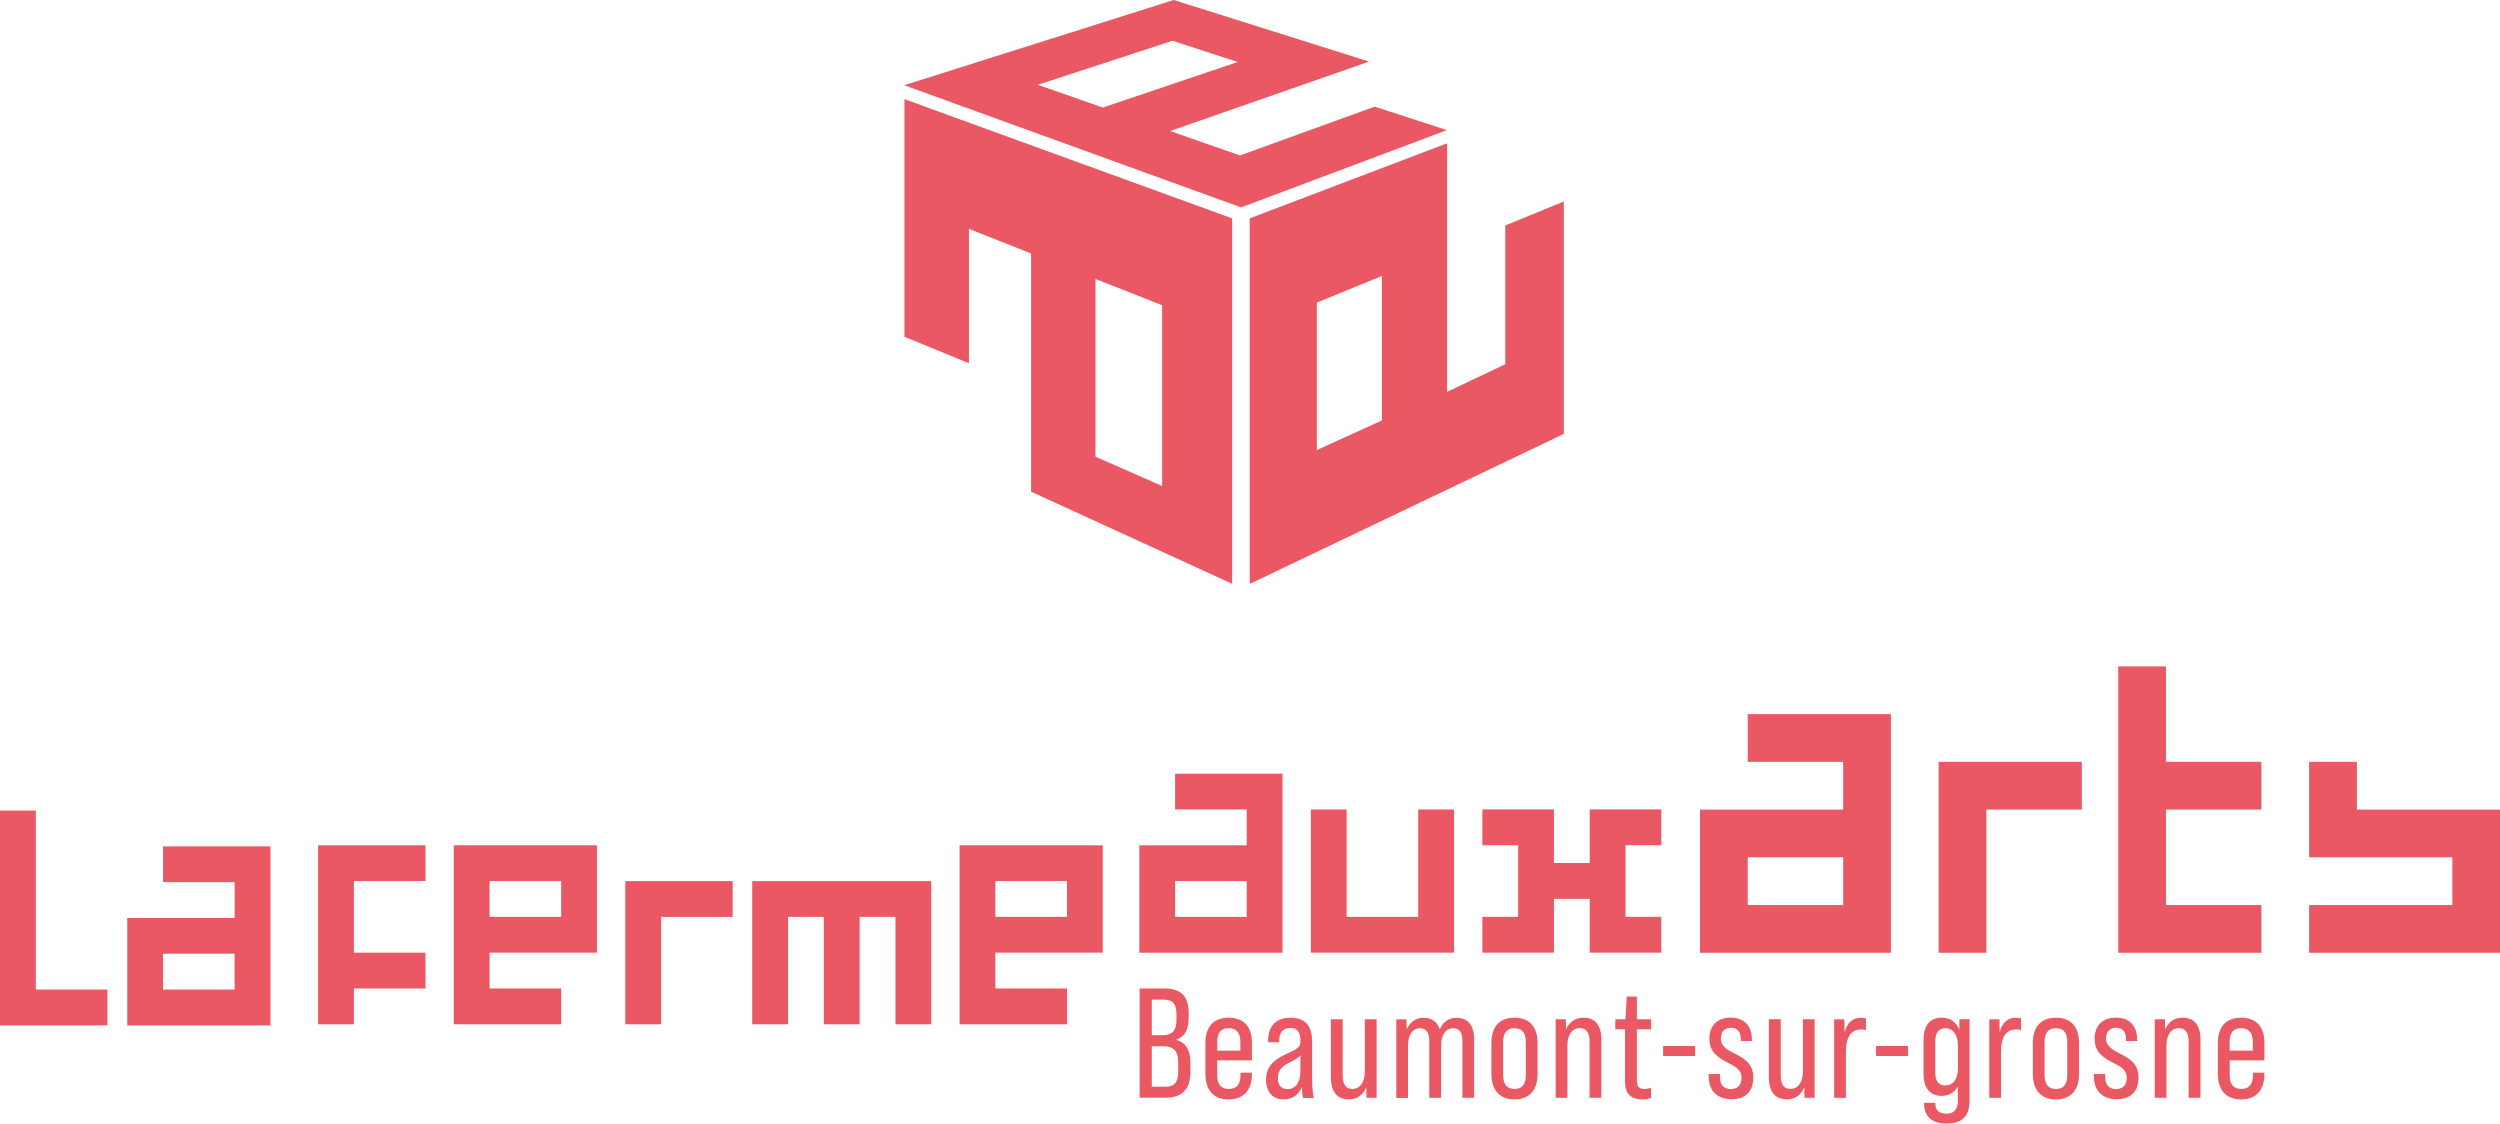 <svg xmlns="http://www.w3.org/2000/svg" id="Calque_2" data-name="Calque 2" viewBox="0 0 420.09 188.8"><defs><style>      .cls-1 {        fill: #ea5863;      }    </style></defs><g id="LOGO_TEXTE" data-name="LOGO + TEXTE"><g><g><path class="cls-1" d="M53.45,142.04h18.05v6.01h-12.03v12.03h12.03v6.02h-12.03v6.02h-6.02v-30.08Z"></path><path class="cls-1" d="M82.27,160.08v6.02h12.03v6.02h-18.05v-30.08h24.06v18.04h-18.05ZM82.27,154.07h12.03v-6.02h-12.03v6.02Z"></path><path class="cls-1" d="M111.09,154.07v18.05h-6.02v-24.06h18.05v6.02h-12.03Z"></path><path class="cls-1" d="M138.44,154.07h-6.02v18.05h-6.02v-24.06h30.08v24.06h-6.01v-18.05h-6.02v18.05h-6.02v-18.05Z"></path><path class="cls-1" d="M167.26,160.08v6.02h12.03v6.02h-18.05v-30.08h24.06v18.04h-18.04ZM167.26,154.07h12.03v-6.02h-12.03v6.02Z"></path></g><g><path class="cls-1" d="M191.44,142.04h18.05v-6.02h-12.03v-6.01h18.05v30.08h-24.06v-18.05ZM197.46,154.07h12.03v-6.02h-12.03v6.02Z"></path><path class="cls-1" d="M220.26,136.02h6.02v18.05h12.03v-18.05h6.02v24.06h-24.06v-24.06Z"></path><path class="cls-1" d="M267.13,151.04h-6.01v9.04h-12.03v-6.02h6.01v-12.03h-6.01v-6.02h12.03v9h6.01v-9h12.03v6.02h-6.01v12.03h6.01v6.02h-12.03v-9.04Z"></path></g><g><path class="cls-1" d="M285.66,136.04h24.06v-8.02h-16.04v-8.02h24.06v40.1h-32.08v-24.06ZM293.68,152.07h16.04v-8.02h-16.04v8.02Z"></path><path class="cls-1" d="M333.78,136.04v24.06h-8.02v-32.08h24.06v8.02h-16.04Z"></path><path class="cls-1" d="M355.94,111.98h8.02v16.04h16.04v8.02h-16.04v16.04h16.04v8.02h-24.06v-48.12Z"></path><path class="cls-1" d="M396.04,136.04h24.06v24.06h-32.08v-8.02h24.06v-8.02h-24.06v-16.04h8.02v8.02Z"></path></g><g><path class="cls-1" d="M6.02,166.28h12.03v6.02H0v-36.09h6.02v30.08Z"></path><path class="cls-1" d="M21.38,154.25h18.05v-6.02h-12.03v-6.01h18.04v30.08h-24.06v-18.05ZM27.39,166.28h12.03v-6.02h-12.03v6.02Z"></path></g><path class="cls-1" d="M151.98,16.66v39.93s10.84,4.45,10.84,4.45v-22.58l10.44,4.13v40.03l33.79,15.48v-61.4l-55.08-20.04ZM184.08,76.75v-29.88l11.2,4.42v30.38l-11.2-4.93Z"></path><path class="cls-1" d="M262.78,72.92v-39.06l-9.84,4.02v23.32l-9.78,4.65V24.08l-33.16,12.61v61.43s52.78-25.21,52.78-25.21ZM221.27,50.85l10.94-4.48v24.28l-10.94,4.98v-24.79Z"></path><path class="cls-1" d="M174.38,14.25l22.65-7.4,10.95,3.57-22.67,7.65-10.93-3.82ZM197.23,0l-45.3,14.32,56.62,20.53,34.57-12.98-12.11-3.95-22.65,8.2-11.73-4.1,33.43-11.67L197.23,0Z"></path><g><path class="cls-1" d="M191.5,166.1h4.09c2.91,0,4.15,1.31,4.15,4.17v.76c0,1.97-.66,3.18-2.05,3.67v.05c1.65.47,2.34,1.81,2.34,3.86v1.57c0,2.83-1.36,4.28-4.23,4.28h-4.3v-18.37ZM195.28,173.95c1.6,0,2.41-.68,2.41-2.52v-.94c0-1.78-.63-2.52-2.15-2.52h-2v5.98h1.73ZM195.8,182.61c1.5,0,2.18-.71,2.18-2.47v-1.57c0-2.02-.73-2.76-2.6-2.76h-1.84v6.8h2.26Z"></path><path class="cls-1" d="M210.37,175.26v2.91h-5.83v2.47c0,1.6.66,2.34,1.94,2.34s1.97-.73,1.97-2.34v-.39h1.92v.21c0,2.73-1.39,4.28-3.91,4.28s-3.91-1.55-3.91-4.28v-5.2c0-2.73,1.37-4.25,3.91-4.25s3.91,1.52,3.91,4.25ZM208.43,176.55v-1.47c0-1.58-.71-2.31-1.97-2.31s-1.92.73-1.92,2.31v1.47h3.88Z"></path><path class="cls-1" d="M218.96,184.47c-.08-.26-.16-.94-.21-1.78-.52,1.31-1.6,2.05-3.07,2.05-1.81,0-2.94-1.26-2.94-3.25s.89-3.2,3.28-4.33c2.21-1,2.49-1.26,2.49-2.15v-.31c0-1.31-.58-1.97-1.71-1.97s-1.84.71-1.84,2.02v.39h-1.86v-.29c0-2.47,1.36-3.83,3.73-3.83,2.52,0,3.65,1.36,3.65,3.99v5.88c0,1.65.11,2.83.29,3.6h-1.81ZM218.51,180.01v-2.65c-.26.34-.79.66-1.92,1.23-1.31.66-1.86,1.44-1.86,2.6s.55,1.81,1.63,1.81c1.34,0,2.15-1.1,2.15-2.99Z"></path><path class="cls-1" d="M231.32,171.27v13.2h-1.71l-.03-1.76c-.52,1.29-1.57,2.02-2.91,2.02-1.94,0-3.04-1.18-3.04-3.83v-9.63h1.99v9.4c0,1.52.5,2.31,1.65,2.31s2.07-.97,2.07-2.94v-8.77h1.97Z"></path><path class="cls-1" d="M247.7,174.71v9.76h-1.97v-9.63c0-1.26-.45-2.07-1.57-2.07s-2,1-2,2.94v8.77h-1.99v-9.63c0-1.26-.45-2.07-1.58-2.07s-1.99,1-1.99,2.94v8.77h-1.97v-13.2h1.71l.03,1.73c.52-1.26,1.52-1.99,2.83-1.99s2.31.6,2.73,1.94c.53-1.23,1.52-1.94,2.81-1.94,1.86,0,2.97,1.15,2.97,3.7Z"></path><path class="cls-1" d="M250.61,180.46v-5.2c0-2.73,1.37-4.25,3.88-4.25s3.88,1.52,3.88,4.25v5.2c0,2.73-1.39,4.28-3.88,4.28s-3.88-1.55-3.88-4.28ZM256.39,180.64v-5.56c0-1.42-.53-2.31-1.89-2.31s-1.92.89-1.92,2.31v5.56c0,1.44.55,2.34,1.92,2.34s1.89-.89,1.89-2.34Z"></path><path class="cls-1" d="M269.09,174.81v9.66h-1.99v-9.4c0-1.52-.5-2.31-1.65-2.31s-2.07.97-2.07,2.94v8.77h-1.97v-13.2h1.71l.03,1.73c.52-1.26,1.57-1.99,2.91-1.99,1.94,0,3.04,1.18,3.04,3.81Z"></path><path class="cls-1" d="M275.05,172.95v8.56c0,1.05.34,1.47,1.29,1.47.34,0,.71-.05,1.1-.21v1.71c-.47.21-.89.26-1.47.26-1.97,0-2.91-1-2.91-3.02v-8.77h-1.63v-1.68h1.71l.21-3.81h1.71v3.81h2.39v1.68h-2.39Z"></path><path class="cls-1" d="M279.46,175.76h5.38v1.68h-5.38v-1.68Z"></path><path class="cls-1" d="M287.1,180.93v-.45h1.92v.5c0,1.42.73,2.02,1.81,2.02s1.81-.58,1.81-1.92-1.08-1.89-2.28-2.49c-1.47-.79-3.12-1.63-3.12-4.07,0-2.15,1.31-3.52,3.57-3.52s3.57,1.36,3.57,3.67v.26h-1.86v-.31c0-1.34-.68-1.92-1.68-1.92-.92,0-1.68.58-1.68,1.78,0,1.34,1.1,1.94,2.36,2.57,1.47.76,3.1,1.63,3.1,3.99s-1.31,3.67-3.67,3.67-3.83-1.42-3.83-3.81Z"></path><path class="cls-1" d="M304.92,171.27v13.2h-1.71l-.03-1.76c-.52,1.29-1.57,2.02-2.91,2.02-1.94,0-3.04-1.18-3.04-3.83v-9.63h2v9.4c0,1.52.5,2.31,1.65,2.31s2.07-.97,2.07-2.94v-8.77h1.97Z"></path><path class="cls-1" d="M313.56,171.17v1.94c-.26-.1-.53-.13-.81-.13-1.71,0-2.57,1.26-2.57,3.81v7.69h-1.97v-13.2h1.71l.03,2.18c.45-1.65,1.36-2.44,2.76-2.44.34,0,.6.03.87.16Z"></path><path class="cls-1" d="M315.24,175.76h5.38v1.68h-5.38v-1.68Z"></path><path class="cls-1" d="M330.96,171.27v13.59c0,2.49-1.02,3.94-3.86,3.94-2.49,0-3.78-1.21-3.78-3.39v-.1h1.89v.18c0,1.05.63,1.65,1.86,1.65s1.92-.66,1.92-2.15v-2.41c-.58,1-1.52,1.57-2.7,1.57-1.92,0-3.07-1.21-3.07-3.83v-5.51c0-2.62,1.16-3.81,3.07-3.81,1.37,0,2.42.73,2.94,2.02l.03-1.76h1.71ZM329,179.46v-3.75c0-1.94-.92-2.94-2.1-2.94s-1.71.87-1.71,2.2v5.2c0,1.36.47,2.23,1.71,2.23s2.1-1,2.1-2.94Z"></path><path class="cls-1" d="M339.62,171.17v1.94c-.26-.1-.52-.13-.81-.13-1.71,0-2.57,1.26-2.57,3.81v7.69h-1.97v-13.2h1.71l.03,2.18c.45-1.65,1.36-2.44,2.76-2.44.34,0,.6.03.87.16Z"></path><path class="cls-1" d="M341.59,180.46v-5.2c0-2.73,1.37-4.25,3.88-4.25s3.88,1.52,3.88,4.25v5.2c0,2.73-1.39,4.28-3.88,4.28s-3.88-1.55-3.88-4.28ZM347.37,180.64v-5.56c0-1.42-.53-2.31-1.89-2.31s-1.92.89-1.92,2.31v5.56c0,1.44.55,2.34,1.92,2.34s1.89-.89,1.89-2.34Z"></path><path class="cls-1" d="M351.83,180.93v-.45h1.92v.5c0,1.42.73,2.02,1.81,2.02s1.81-.58,1.81-1.92-1.08-1.89-2.28-2.49c-1.47-.79-3.12-1.63-3.12-4.07,0-2.15,1.31-3.52,3.57-3.52s3.57,1.36,3.57,3.67v.26h-1.86v-.31c0-1.34-.68-1.92-1.68-1.92-.92,0-1.68.58-1.68,1.78,0,1.34,1.1,1.94,2.36,2.57,1.47.76,3.1,1.63,3.1,3.99s-1.31,3.67-3.67,3.67-3.83-1.42-3.83-3.81Z"></path><path class="cls-1" d="M369.76,174.81v9.66h-1.99v-9.4c0-1.52-.5-2.31-1.65-2.31s-2.07.97-2.07,2.94v8.77h-1.97v-13.2h1.71l.03,1.73c.52-1.26,1.57-1.99,2.91-1.99,1.94,0,3.04,1.18,3.04,3.81Z"></path><path class="cls-1" d="M380.5,175.26v2.91h-5.83v2.47c0,1.6.66,2.34,1.94,2.34s1.97-.73,1.97-2.34v-.39h1.92v.21c0,2.73-1.39,4.28-3.91,4.28s-3.91-1.55-3.91-4.28v-5.2c0-2.73,1.37-4.25,3.91-4.25s3.91,1.52,3.91,4.25ZM378.55,176.55v-1.47c0-1.58-.71-2.31-1.97-2.31s-1.92.73-1.92,2.31v1.47h3.88Z"></path></g></g></g></svg>
